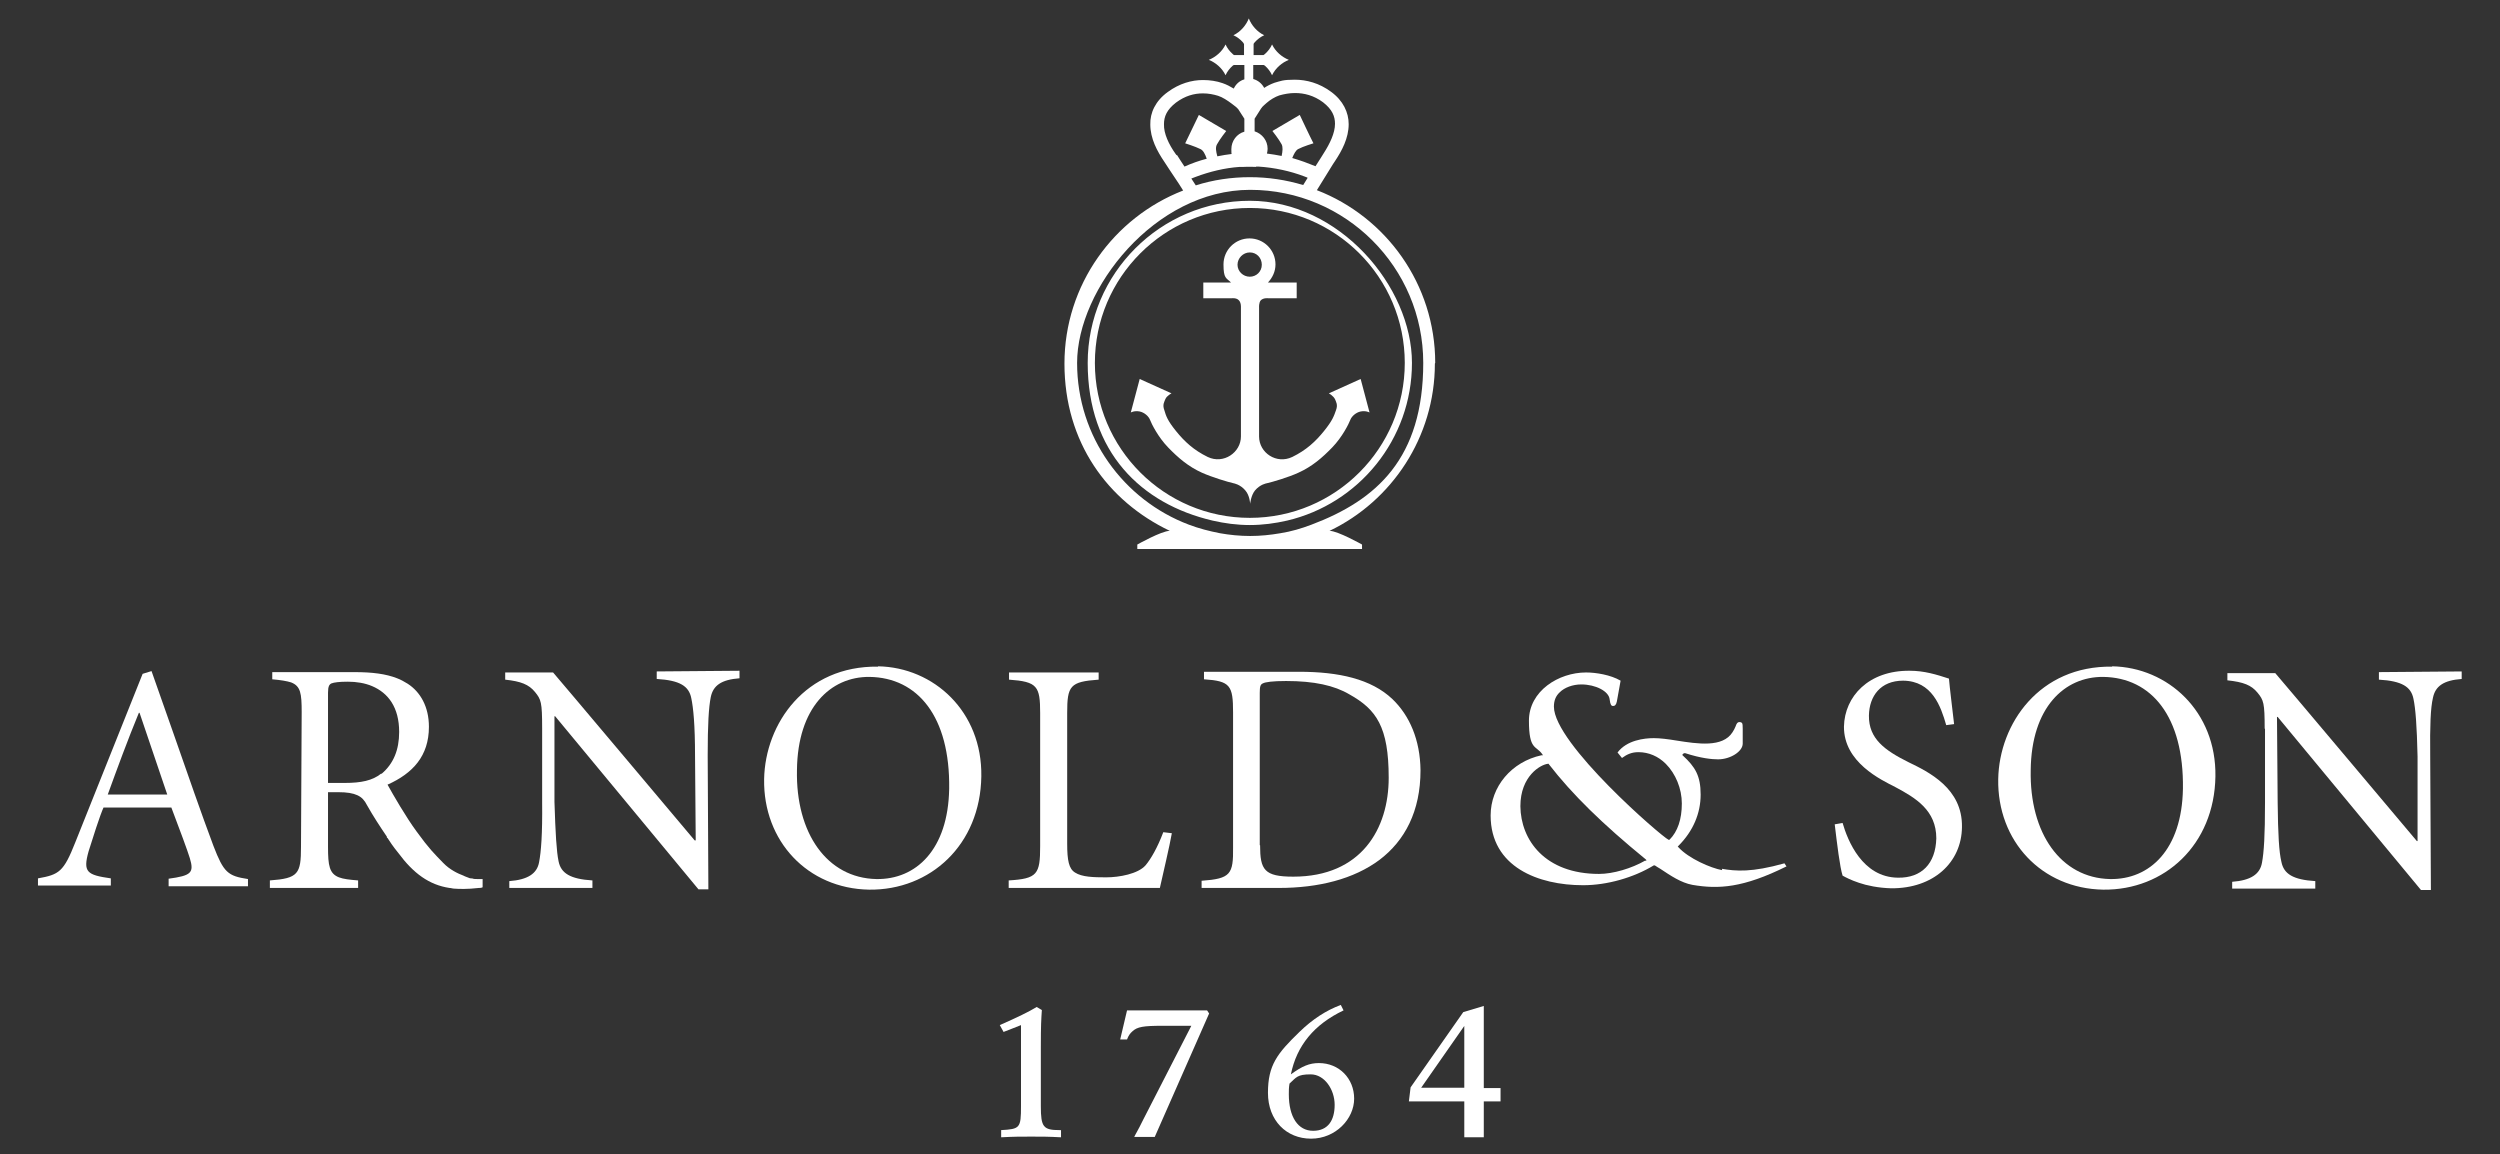 <svg viewBox="0 0 730.9 337.5" version="1.1" xmlns="http://www.w3.org/2000/svg" id="Black">
  
  <rect x="0" y="0" width="730.9" height="337.5" fill="#333333" stroke="none"/>
  
  <defs>
    <style>
      .st0 {
        fill: #fff;
      }
    </style>
  </defs>
  <path d="M304.6,295.2c-.2,3.2-.3,4.4-.3,10.9v17.3c0,6.1.7,7,5.5,7h.4v2.1c-3.7-.2-5.7-.2-8.7-.2s-5.1,0-8.8.2v-2.1c5.5-.3,5.8-.6,5.8-7v-23.7c-2.6,1-3.2,1.3-5.1,2l-1.1-2c5.4-2.4,8.3-3.8,10.8-5.3l1.5.9Z" class="st0"></path>
  <path d="M352.9,295.4l.6.9-15.9,36.1h-6c.2-.5,1.2-2.1,2.6-5l14.1-27.5h-8.5c-5.5,0-7.3.3-8.7,1.6-.7.6-1.2,1.3-1.6,2.4h-2l2-8.5h23.5Z" class="st0"></path>
  <path d="M392.8,295.4c-8.6,4.1-13.7,10.3-15.4,18.7,3.3-2.4,5.4-3.3,8.2-3.3,5.9,0,10.3,4.5,10.3,10.4s-5.4,11.7-12.6,11.7-12.6-5.3-12.6-13.4,2.7-11.5,9.2-17.8c3.8-3.7,7.8-6.3,12.1-7.9l.8,1.6ZM376.8,319.9c0,6.7,2.7,10.7,7.1,10.7s6.3-3.1,6.3-7.6-3-8.9-7-8.9-4.2.9-6.2,2.7c-.2,1.2-.2,2-.2,3.1Z" class="st0"></path>
  <path d="M427.8,295.9l6-1.8v24h4.9v3.9h-4.9v10.5h-5.7v-10.5h-16.2l.5-4.1,15.4-22ZM428.2,299.8l-12.7,18.2h12.6v-18.2Z" class="st0"></path>
  <path d="M30.3,236c-1.1,2.4-3.3,9.4-4.4,12.9-1.7,6.1-.5,6.9,6.5,7.9v2.1H11.1v-2.1c6.2-1.1,7.5-1.9,10.9-10.5l19.7-49.3,2.6-.8,6.3,17.9c4.2,12,8.3,23.9,11.8,33.2,3,7.8,4.2,8.8,10.1,9.7v2.1h-23.2v-2.2c6.6-.9,7.5-1.7,6.2-6-.6-2-3-8.5-5.4-14.8h-19.9ZM48.9,232.3l-8.1-23.9h-.2c-3.3,8-6.3,16.2-9.1,23.9h17.5Z" class="st0"></path>
  <path d="M158.5,212.8c0-7.5-.3-8.3-2.1-10.5-1.8-2.2-4.1-3.1-8.7-3.6v-2.1h14c0-.1,41.4,49.1,41.4,49.1h.3l-.2-24.7c0-9.1-.5-14.1-1.1-16.9-.7-3.5-3.3-5.2-10.1-5.6v-2.2s24.2-.2,24.2-.2v2.2c-5.3.4-7.7,2.1-8.4,5.5-.6,3-.9,8-.9,17.1l.2,39.1h-2.9s-41.9-50.6-41.9-50.6h-.2v25c.3,9.4.6,14.5,1.2,17.4.7,3.5,3.4,5.2,9.9,5.6v2.2h-24.3c0,.1,0-2,0-2,5.4-.4,8.1-2.2,8.7-5.5.6-3.1,1-8.2.9-17.6v-21.6Z" class="st0"></path>
  <path d="M256.7,194.8c16.3.3,30.5,13.2,30.2,32.2-.3,20-14.9,33.3-32.8,33.1-18-.3-31-14.2-30.7-32.3.3-16.3,12.1-33.2,33.3-32.9h0ZM254.2,197.9c-11.4-.1-21,9-21.2,27.2-.4,18.5,8.8,31.6,23.2,31.9,11.6.2,21-8.6,21.3-26.4.3-21.1-9.2-32.5-23.3-32.7h0Z" class="st0"></path>
  <path d="M304.1,208.5c0-7.9-.8-9.2-9.1-9.8v-2.1h26.2v2.1c-8.4.6-9.2,1.8-9.2,9.8v38.1c0,5,.5,7.4,2.3,8.5,2,1.3,5.3,1.4,9.1,1.4s9.3-1,11.5-3.5c1.6-1.9,3.5-5.2,5.2-9.7l2.5.3c-.6,3.5-2.7,12.4-3.5,16h-44.2v-2.2c8.4-.5,9.2-1.8,9.2-10v-39Z" class="st0"></path>
  <path d="M360.5,208.3c0-7.9-.8-9.2-8.5-9.7v-2.2h27.8c11.6,0,21.1,2.1,27.3,8,5,4.8,8.1,11.9,8.2,20.8,0,12-4.6,20.6-12,26.2-7.5,5.6-17.8,8.2-29.4,8.2h-22.6s0-2.1,0-2.1c8.5-.6,9.3-1.9,9.2-9.8v-39.3ZM368.4,247.1c0,7.2,1.2,9.2,9.7,9.2,19.9,0,27.9-14,27.9-28.9s-3.6-20-11.5-24.4c-4.4-2.6-10.3-3.9-18.5-3.9-3.9,0-6.1.3-6.8.7-.7.3-.9.9-.9,2.8v44.5Z" class="st0"></path>
  <path d="M662.1,213c0-7.5-.3-8.3-2.1-10.5-1.8-2.2-4.1-3.1-8.8-3.6v-2.1h14c0-.1,41.4,49.1,41.4,49.1h.2v-24.7c-.2-9.1-.6-14.1-1.2-16.9-.7-3.5-3.3-5.2-10.1-5.6v-2.2c0,0,24.2-.2,24.2-.2v2.2c-5.3.4-7.7,2.1-8.4,5.5-.7,3-.9,8-.8,17.1l.2,39.1h-2.9s-41.9-50.6-41.9-50.6h-.2l.2,25c.1,9.4.4,14.5,1.1,17.4.7,3.5,3.4,5.2,9.9,5.6v2.2h-24.3c0,.1,0-2,0-2,5.4-.4,8.1-2.2,8.7-5.5.6-3.1.9-8.2.9-17.6v-21.6Z" class="st0"></path>
  <path d="M538.7,240.6c1.5,5.2,5.8,15.9,16.2,16,6.9.1,11-4.1,11.2-11.5,0-8.2-6-11.8-12-15-4.1-2.1-15.1-7.2-15-17.7.2-8.8,7.2-16.4,19.2-16.3,4.3,0,7.8,1.1,11.5,2.3.3,3.4.8,7.2,1.5,13.3l-2.3.3c-1.6-5.5-4.1-12.9-12.6-13-6.6,0-9.9,4.5-10,10.2-.1,6.8,4.7,10.2,11.5,13.6,6,2.9,15.9,7.7,15.7,19-.1,10.4-8.4,18-20.7,17.9-3.7-.1-7.1-.8-9.4-1.6-2.4-.8-3.9-1.6-4.8-2.1-.8-2.5-1.6-9.2-2.3-15l2.3-.4Z" class="st0"></path>
  <path d="M617.5,194.8c16.3.3,30.5,13.2,30.2,32.2-.3,20-14.9,33.3-32.8,33.1-18-.3-31-14.2-30.7-32.3.3-16.3,12.1-33.2,33.3-32.9h0ZM614.9,197.9c-11.4-.1-21,9-21.2,27.2-.4,18.5,8.8,31.6,23.2,31.9,11.6.2,21-8.6,21.3-26.4.3-21.1-9.2-32.5-23.3-32.7h0Z" class="st0"></path>
  <path d="M503.5,254.4c-3.3-.6-9.8-3.4-12.8-6.7l-.2-.2.2-.2c4.3-4.3,6.5-9.5,6.5-15s-1.6-8.1-5.2-11.4l-.2-.2.5-.5h.4c4.6,1.5,7.8,1.8,9.6,1.8h0c3.6,0,7.2-2.3,7.2-4.6v-4.3c0-.9,0-1.6-.3-1.8,0,0-.2-.2-.7-.2h0c-.5,0-.8.4-1.1,1.3-.2.5-.5,1.1-.9,1.7-2.9,4.5-10.1,3.4-16.4,2.4-2.4-.4-4.8-.7-6.6-.7-2.8,0-7.9.6-10.6,4.2l1.3,1.6c1.5-1.1,2.9-1.7,4.8-1.7h0c3,0,5.8,1.2,8,3.4,2.9,2.9,4.7,7.3,4.7,11.6,0,4.6-1.2,8.2-3.6,10.6h-.1c0,.1-.2,0-.2,0-1.9-.8-33.5-28.1-33.5-38.9,0-1.7.5-3.1,1.7-4.2,1.4-1.4,3.8-2.3,6.3-2.3h0c4.2,0,8.1,2,8.3,4.4.2,1.6.5,1.9,1,1.9s.9-.3,1.1-1.3l1.1-6.1c-2.9-1.7-7.2-2.4-10.1-2.4h0c-8,0-16.7,5.4-16.7,14.1s2.1,7.2,3.9,9.8l.2.3h-.4c-8.8,1.9-14.9,9.2-14.9,17.6,0,15.1,14,20.4,27,20.4h.1c6.9,0,14.7-2.2,20.6-5.8h.2c0,0,.1,0,.1,0,.5.3,1,.7,1.6,1,3,2,6.1,4.1,9.4,4.7,7.6,1.3,14.8.9,27.5-5.4l-.6-.9c-9.6,2.7-14.2,2.3-18.3,1.6ZM481,251.6c-4,2.3-9.4,3.9-13.5,3.9h0c-15.8,0-22.9-9.9-23-19.8,0-8.8,5.9-12.2,8.1-12.4h.2s0,.1,0,.1c6.9,8.9,15.7,17.5,28.3,27.8l.3.3-.4.2Z" class="st0"></path>
  <path d="M141.3,257c-.5,0-1.1,0-1.7,0-.6,0-1.1,0-1.6-.2-.1,0-.2,0-.3,0-.4,0-.7-.2-1-.3-.1,0-.3-.1-.5-.2-.2,0-.4-.2-.7-.3-1.6-.6-4-1.7-6-3.8-2.6-2.7-4-4-7.7-9.1-3.1-4.2-6.9-10.8-8.5-13.7,7.4-3.3,12.1-8.4,12.1-16.9,0-5.9-2.5-10.2-6.2-12.6-1-.6-2-1.2-3.1-1.6-3.3-1.3-7.3-1.8-12.5-1.8h-24c0-.1,0,2.1,0,2.1,0,0,0,0,0,0h0c2.4.2,4.2.5,5.5.9,2.8,1.1,3.1,3.2,3.1,8.7l-.2,39.4c0,7.9-.8,9.2-9.1,9.8v2.2h0s25.8,0,25.8,0v-2.2s0,0,0,0h0c-2.5-.2-4.3-.4-5.6-.9-2.8-1.1-3.2-3.4-3.2-8.9v-16h2.9c2.7,0,4.4.3,5.7.9,1.3.6,2.1,1.5,2.8,2.9,1.8,3.2,3.7,6.1,5.8,9.2,0,0,0,.1,0,.2,0,0,.1.2.2.2.4.6.8,1.2,1.2,1.8.6.8,1.2,1.7,1.9,2.5,4.5,6.1,9.1,9.4,15,10.3.5,0,.9.2,1.4.2,1.3.1,3.8.2,7.2-.2.4,0,.7,0,1.1-.2v-2.4h0s0,0,0,0ZM111.4,226.2c-2.5,2-5.8,2.7-10.6,2.7h-4.9c0,0,0,0,0,0v-26.4c0-1.9.4-2.4,1-2.7.8-.3,2.3-.5,4.8-.5,2.5,0,5,.4,7.1,1.3,4.7,2,7.9,6.2,7.9,13.4,0,5.3-1.7,9.3-5.1,12.2Z" class="st0"></path>
  <g>
    <path d="M397.8,110.8l-9.3,4.2s1.3.7,1.8,1.7c.3.8.9,1.6.3,3.2-.6,1.7-1,3-3.5,6.1-2.5,3.1-5.2,5.6-9.3,7.6-4.6,2.2-9.7-1.2-9.7-6v-37.7s-.1-1.4.5-2.1c.8-.8,2.2-.6,2.2-.6h8.3v-4.6h-8.4c1.3-1.4,2.2-3.2,2.2-5.3,0-4.2-3.4-7.6-7.6-7.6s-7.6,3.4-7.6,7.6.8,3.9,2.2,5.3h-8.1v4.6h8.3s1.4-.2,2.1.6c.7.7.6,2.1.6,2.1v37.7c0,4.7-5.1,8.2-9.7,6-4.1-2-6.8-4.5-9.3-7.6-2.5-3.1-2.9-4.4-3.4-6.1-.6-1.6,0-2.4.3-3.2.4-1,1.8-1.7,1.8-1.7l-9.3-4.2-2.6,9.8s1-.6,2.6-.3c1.4.3,2.6,1.4,3,2.4.5,1.3,2.4,5.1,5.3,8.1,2.9,3,5.9,5.6,9.9,7.4,2.9,1.3,7.5,2.7,9.3,3.1,0,0,1.9.3,3.4,2.1,1.3,1.5,1.4,3.9,1.4,3.9,0,0,.2-2.4,1.4-3.9,1.5-1.8,3.4-2.1,3.4-2.1,1.8-.4,6.5-1.8,9.3-3.1,4-1.8,7-4.4,9.9-7.4,2.9-3,4.8-6.8,5.3-8.1.4-1,1.6-2.1,3-2.4,1.6-.3,2.6.3,2.6.3l-2.6-9.8ZM365.4,80.9c-2,0-3.6-1.6-3.6-3.5s1.6-3.6,3.6-3.6,3.5,1.6,3.5,3.6-1.6,3.5-3.5,3.5Z" class="st0"></path>
    <path d="M365.4,58.7c-26.1,0-47.4,21.3-47.4,47.4s15.6,41.2,36.5,46.1c3.5.8,7.1,1.3,10.9,1.3s7.4-.5,10.9-1.3c20.9-4.9,36.5-23.7,36.5-46.1s-21.3-47.4-47.4-47.4ZM365.4,151.4c-25,0-45.3-20.3-45.3-45.3s20.3-45.3,45.3-45.3,45.3,20.3,45.3,45.3-20.3,45.3-45.3,45.3Z" class="st0"></path>
    <path d="M419.6,106.1c0-23-14.4-42.7-34.6-50.5l4.7-7.6c.4-.6.6-.9.6-.9,2-3,4-6.7,4-10.8,0-3.4-1.6-6.9-5.2-9.5-3.4-2.5-7.1-3.5-10.6-3.5s-4.1.4-5.9.9c-1.1.4-2.1.9-3,1.5-.7-1.3-1.8-2.2-3.2-2.6v-4.1h3c.1,0,.2.1.4.2t0,0c.9.8,1.6,1.7,2.1,2.8,1-2.1,2.9-3.7,4.9-4.5-2-.8-3.9-2.4-4.9-4.5-.5,1.1-1.2,2-2.1,2.8,0,0,0,0,0,0-.1.1-.3.2-.4.3h-2.9v-3.2c0-.2.2-.3.3-.5,0,0,0,0,0,0,.8-.9,1.7-1.6,2.8-2.1-2.1-1-3.7-2.9-4.5-4.9-.8,2-2.4,3.9-4.5,4.9,1.1.5,2,1.2,2.8,2.1,0,0,0,0,0,0,.1.1.2.3.3.5v3.2h-2.9c-.1,0-.3-.2-.4-.3,0,0,0,0,0,0-.9-.8-1.6-1.7-2.1-2.8-1,2.1-2.9,3.7-4.9,4.5,2,.8,3.9,2.4,4.9,4.5.5-1.1,1.2-2,2.1-2.8t0,0c.1,0,.2-.2.4-.2h3v4.2c-1.4.4-2.5,1.4-3.1,2.7-1-.6-2.1-1.2-3.3-1.6-1.7-.6-3.7-.9-5.7-.9-3.3,0-6.9,1-10.3,3.5-3.6,2.6-5.2,6.1-5.1,9.5,0,4.1,2,7.8,4.1,10.9,0,0,2.4,3.7,4.3,6.5h0s1.2,1.9,1.2,1.9c-20.3,7.9-34.7,27.6-34.7,50.6s12.6,40.2,30.8,48.9c-2.4,0-9.5,4-9.5,4v1.3h65.7,0s0,0,0,0v-1.3s-7.1-4-9.5-4c18.2-8.7,30.8-27.4,30.8-48.9ZM366.8,34.7l1.9-3c.1-.1.2-.2.3-.4.3-.3.7-.7,1.3-1.2,1-.9,2.5-1.8,3.7-2.2,1.4-.4,3-.7,4.6-.7,2.7,0,5.5.7,8.2,2.7,2.7,2.1,3.5,4.1,3.5,6.3,0,2.7-1.5,5.8-3.3,8.6,0,0-1.1,1.8-2.4,3.8-2.2-.9-4.4-1.7-6.8-2.4.5-1.2,1-2.2,1.7-2.6,1.5-.8,4.5-1.7,4.5-1.7-.9-1.7-4-8.3-4-8.3,0,0-6.3,3.7-8,4.7,0,0,1.9,2.4,2.7,3.9.4.8.3,2,0,3.4-1.4-.3-2.9-.5-4.3-.7.1-.4.2-.9.2-1.4,0-2.4-1.6-4.4-3.8-5.1v-3.8ZM367.3,48.7s0,0,0,0c.2,0,.4,0,.6,0,4.7.3,9.3,1.3,13.5,2.9,0,0,0,0,0,0l.5.2c.1,0,.3.1.4.2l-1.3,2.1c-5-1.5-10.2-2.3-15.6-2.3s-10.8.8-15.8,2.4l-1.3-2,1.3-.5s0,0,0,0c4-1.5,8.4-2.6,12.8-2.9.4,0,.7,0,1.1,0h0s1.6-.1,3.6,0ZM344,45.4h0c-.2-.3-.3-.4-.3-.4-2-2.8-3.5-6-3.4-8.7,0-2.2.8-4.2,3.5-6.3,2.7-2,5.3-2.7,7.9-2.7,1.6,0,3.1.3,4.4.7,1.3.4,2.8,1.4,4,2.3.5.4.9.7,1.3,1,.2.2.4.4.6.6l1.8,2.8v3.8c-2.2.6-3.8,2.7-3.8,5.1s0,1,.2,1.4c-1.5.2-2.9.4-4.3.7-.4-1.5-.6-2.6-.1-3.5.8-1.5,2.7-3.9,2.7-3.9-1.7-1-8-4.7-8-4.7,0,0-3.2,6.6-4,8.3,0,0,2.9.9,4.5,1.7.8.4,1.3,1.4,1.8,2.8-2.3.6-4.5,1.4-6.5,2.3-.9-1.4-1.8-2.7-2.2-3.4ZM383.4,153.4c-2.9,1.1-5.9,2-9.1,2.5-2.9.5-5.8.8-8.8.8s-6-.3-8.8-.8c-3.1-.6-6.2-1.4-9.1-2.5-19.1-7.2-32.7-25.7-32.7-47.3s22.7-50.6,50.6-50.6,50.6,22.7,50.6,50.6-13.6,40.1-32.7,47.3Z" class="st0"></path>
  </g>
</svg>